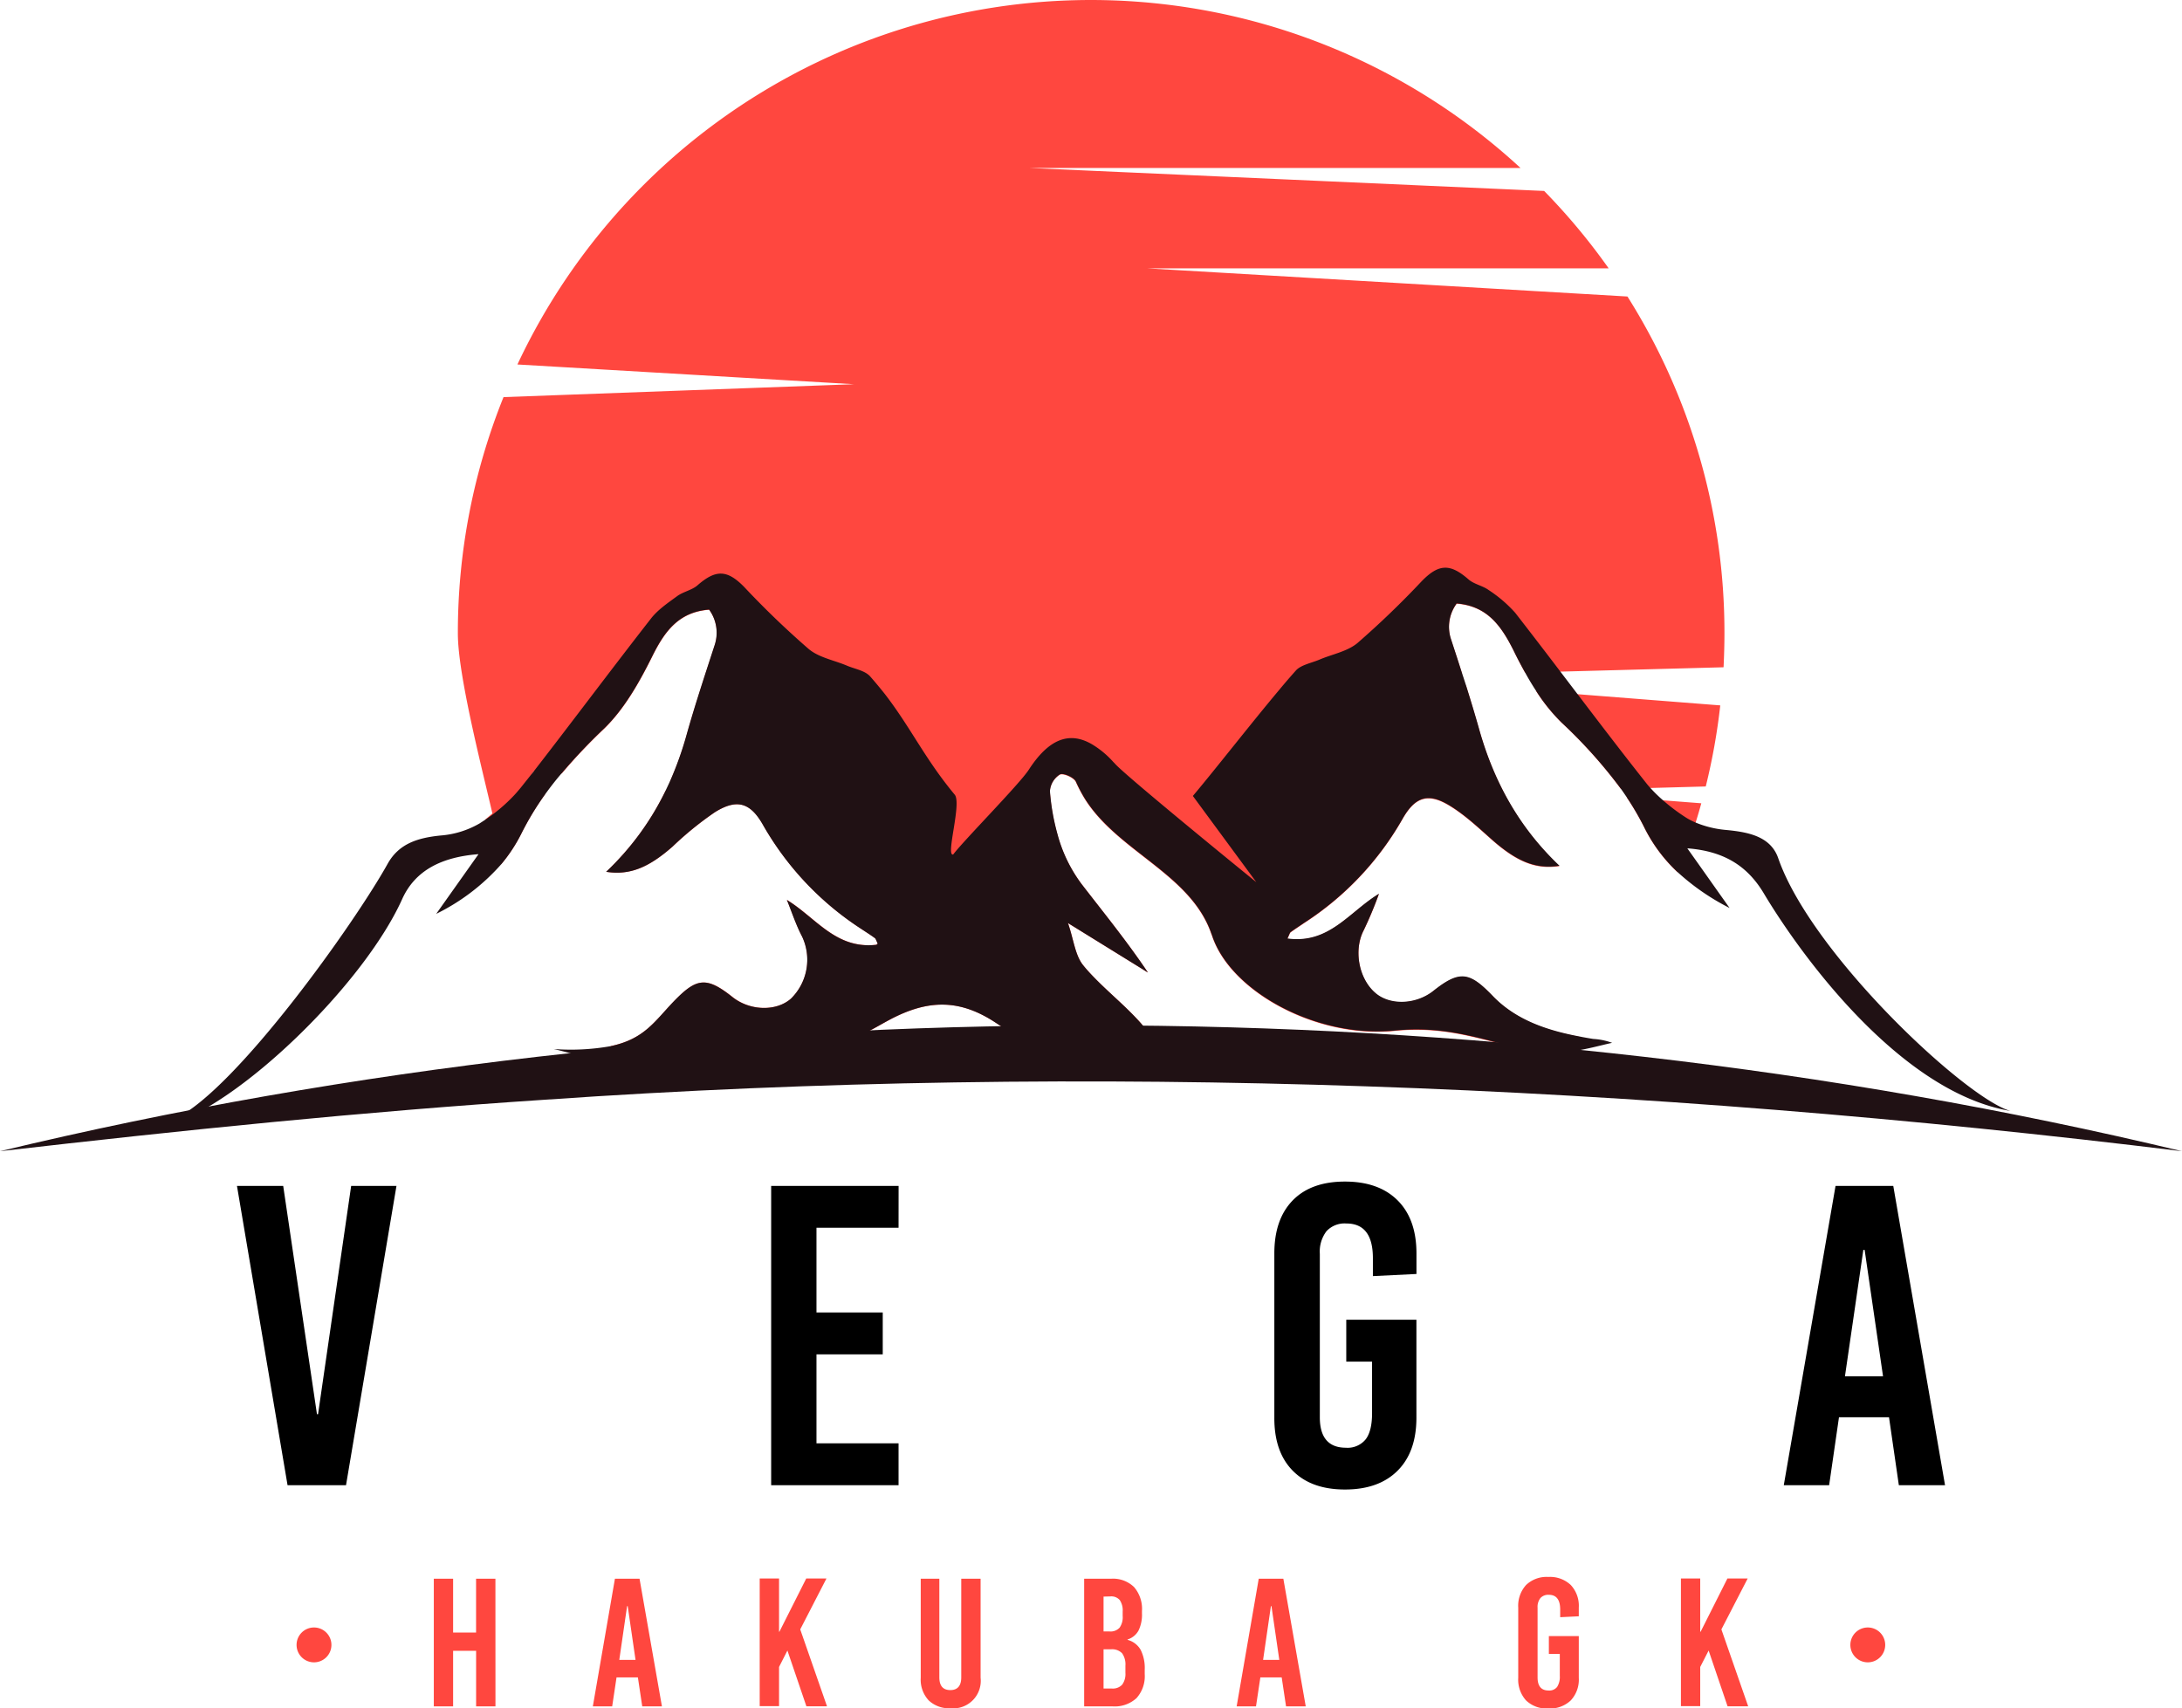 <svg id="Layer_1" data-name="Layer 1" xmlns="http://www.w3.org/2000/svg" viewBox="0 0 500.82 392.09"><defs><style>.cls-1{fill:#ff473f;}.cls-2{fill:#201114;}</style></defs><title>48652_VEGA_RB</title><path class="cls-1" d="M432.7,377.56a4,4,0,1,1-4-4,4,4,0,0,1,4,4"/><path class="cls-1" d="M76.07,377.56a4,4,0,1,1-4-4,4,4,0,0,1,4,4"/><path class="cls-1" d="M362.09,159.34l32.75,2.57a142.83,142.83,0,0,1-3.33,18.61l-12.7.35-6.8.18a112.38,112.38,0,0,0-13.55-15.13,41.23,41.23,0,0,1-5.91-7.34Z"/><path class="cls-1" d="M381.71,183.7l8.78.68c-.4,1.47-.83,2.92-1.29,4.38q-1.81,5.84-4.13,11.48a35.79,35.79,0,0,1-7.69-10.34,63.34,63.34,0,0,0-4-6.86Z"/><path class="cls-1" d="M111.42,188.07c1.07,3.5,2.27,6.92,3.61,10.3a36.14,36.14,0,0,0,4.68-7.15,65.83,65.83,0,0,1,5.42-8.94l-7.13.2Z"/><path class="cls-1" d="M334.29,138.65a9,9,0,0,0-1.27,8.09c.89,2.72,1.76,5.38,2.59,8l-23.65.64,24.49,1.92c1.05,3.35,2.06,6.67,3,10,3.37,12.06,9.14,22.65,18.48,31.5-5.41.85-9.74-1-15.24-5.78-3.13-2.76-6.2-5.7-9.72-7.89-5.13-3.23-8.16-2.25-11.1,2.95a69.08,69.08,0,0,1-22.54,23.81c-1,.69-2.08,1.38-3.08,2.11-.22.14-.29.51-.76,1.49,9.59,1.3,14.16-6.12,21-10.27a88.08,88.08,0,0,1-3.5,8.38c-2.28,4.37-1.23,10.92,2.58,14.29,3.33,3,9.37,2.81,13.38-.36,6.09-4.84,8.34-4.39,13.66,1.14s12.47,7.91,19.84,9.3c-.95,1.2-2,2.38-3,3.52-12.95.91-22.59-6.56-39.33-4.86-18,1.82-37.8-9.08-41.95-21.87-.06-.13-.09-.25-.15-.38-4.75-13.78-21.49-18.84-29.09-31.07a34.43,34.43,0,0,1-2-3.81c-.43-1-2.94-2.08-3.7-1.66a4.9,4.9,0,0,0-2.27,3.84,51.15,51.15,0,0,0,1.73,9.85A33.5,33.5,0,0,0,248.31,203c4.84,6.27,9.85,12.44,14.49,19.22l.67,1c-.42-.25-.85-.52-1.27-.79l-17.08-10.56c1.34,3.84,1.63,7.44,3.55,9.76.76.94,1.58,1.83,2.43,2.7,4.21,4.35,9.12,8.09,12.7,12.93,6.65,9,23.41-3.63,29.74,4.3-2.94-.69-6.93-.22-11.14.72q-20.64-.71-41.27-.23a124.09,124.09,0,0,1-12.52-7.27c-8.3-5.5-15.54-5.39-24.28-.78-7.85,4.15-16.92,11.84-61.5,9.12-.92-1-1.79-2-2.66-3,7.65-1.62,10-5.55,14.34-10.11,5.33-5.55,7.56-6,13.66-1.14,4,3.16,10,3.32,13.38.36a12.52,12.52,0,0,0,2.56-14.29c-1.4-2.66-2.34-5.58-3.48-8.38,6.71,4.09,11.22,11.36,20.54,10.29a2.66,2.66,0,0,0,.31-.26c-.38-.81-.45-1.12-.65-1.27-1-.74-2.05-1.39-3.08-2.08a69.28,69.28,0,0,1-22.55-23.81c-2.92-5.21-6-6.19-11.11-3a76.31,76.31,0,0,0-9.71,7.89c-5.49,4.82-9.83,6.62-15.23,5.78a64,64,0,0,0,13.62-18.58L173.5,181l-19.73-1.56a78.2,78.2,0,0,0,3.86-10.81c1.9-6.76,4.13-13.47,6.44-20.58a9,9,0,0,0-1.29-8.09l0,0c-7,.54-10.23,5-13.09,10.79-2.94,5.91-6.37,12-11,16.5a128.74,128.74,0,0,0-9.74,10.28l-6.44-.5-8.67,13.33c-2.11-9.83-8.75-34.48-8.75-44.94a144.65,144.65,0,0,1,10.48-54.27L196,88.19l-77.24-4.53A145.38,145.38,0,0,1,349,38.56H236.34l118.08,5.27a145.32,145.32,0,0,1,14.8,17.76h-106l110.32,6.47a144.55,144.55,0,0,1,22.26,77.32c0,2.61-.08,5.2-.2,7.78l-37.45,1-8.11.22c-.92-1.65-1.8-3.32-2.61-5-2.88-5.77-6.11-10.26-13.11-10.81Z"/><path class="cls-2" d="M500.82,264.24C376.62,249,250.58,243.7,125.09,252.42c-41.74,2.75-83.31,7-125.09,11.82,160.42-38.55,340.39-38.49,500.82,0"/><path class="cls-2" d="M461.44,255C436,250.71,413.07,218.88,404.8,205c-3.7-6.16-9-9.63-17.52-10.28,3.5,4.91,6.4,9.05,9.7,13.69a53.1,53.1,0,0,1-11.91-8.21,35.79,35.79,0,0,1-7.69-10.34,63.34,63.34,0,0,0-4-6.86c-.45-.67-.91-1.34-1.38-2a112.38,112.38,0,0,0-13.55-15.13,41.23,41.23,0,0,1-5.91-7.34c-.89-1.36-1.74-2.78-2.52-4.21-.92-1.65-1.8-3.32-2.61-5-2.89-5.77-6.11-10.26-13.11-10.81l0,.06a9,9,0,0,0-1.27,8.09c.89,2.72,1.76,5.38,2.59,8,.29.85.56,1.71.84,2.56,1.05,3.35,2.06,6.67,3,10,3.37,12.06,9.14,22.65,18.48,31.5-5.41.85-9.74-1-15.24-5.78-3.13-2.76-6.2-5.7-9.72-7.89-5.13-3.23-8.16-2.25-11.1,2.95a69.08,69.08,0,0,1-22.54,23.81c-1,.69-2.08,1.38-3.08,2.11-.22.14-.29.51-.76,1.49,9.59,1.3,14.16-6.12,21-10.27a88.08,88.08,0,0,1-3.5,8.38c-2.28,4.37-1.23,10.92,2.58,14.29,3.33,3,9.37,2.81,13.38-.36,6.09-4.84,8.34-4.39,13.66,1.14s12.47,7.91,19.84,9.3c1.07.22,2.14.4,3.22.58a15,15,0,0,1,4.34.89c-2.79.62-5.59,1.42-8.43,1.82-.71.1-1.42.18-2.11.23-12.95.91-22.59-6.56-39.33-4.86-18,1.81-37.8-9.08-41.95-21.87-.06-.13-.09-.25-.15-.38-4.75-13.78-21.49-18.84-29.09-31.07a34.43,34.43,0,0,1-2-3.81c-.43-1-2.94-2.08-3.7-1.66a4.9,4.9,0,0,0-2.27,3.84,51.15,51.15,0,0,0,1.73,9.85A33.5,33.5,0,0,0,248.31,203c4.84,6.27,9.85,12.44,14.49,19.22l.67,1c-.42-.25-.85-.52-1.27-.79l-17.08-10.56c1.34,3.84,1.63,7.44,3.55,9.76.76.94,1.58,1.83,2.43,2.7,4.21,4.35,9.12,8.09,12.7,12.93,6.65,9,23.41-3.63,29.74,4.3-2.94-.69-6.93-.22-11.14.72-6.54,1.47-13.6,4.1-18,5.26s-9.85.42-14.09-1.28c-3.12-1.27-6.2-2.67-9.21-4.21a124.09,124.09,0,0,1-12.52-7.27c-8.3-5.5-15.54-5.39-24.28-.78-7.85,4.15-16.92,11.84-61.5,9.12-2.34-.13-4.77-.31-7.29-.51-2.86-.24-5.64-1.2-8.43-1.83a52,52,0,0,0,13.06-.65c7.65-1.62,10-5.55,14.34-10.11,5.33-5.55,7.56-6,13.66-1.14,4,3.16,10,3.32,13.38.36a12.52,12.52,0,0,0,2.56-14.29c-1.4-2.66-2.34-5.58-3.48-8.38,6.71,4.09,11.22,11.36,20.54,10.29a2.66,2.66,0,0,0,.31-.26c-.38-.81-.45-1.12-.65-1.27-1-.74-2.05-1.39-3.08-2.08a69.28,69.28,0,0,1-22.55-23.81c-2.92-5.21-6-6.19-11.11-3a76.31,76.31,0,0,0-9.71,7.89c-5.49,4.82-9.83,6.62-15.23,5.78a64,64,0,0,0,13.62-18.58c.34-.71.67-1.42,1-2.13a78.2,78.2,0,0,0,3.86-10.81c1.9-6.76,4.13-13.47,6.44-20.58a9,9,0,0,0-1.29-8.09l0,0c-7,.54-10.23,5-13.09,10.79-2.94,5.91-6.37,12-11,16.5a128.74,128.74,0,0,0-9.74,10.28c-1.34,1.54-2.57,3.14-3.77,4.79a65.83,65.83,0,0,0-5.42,8.94,36.14,36.14,0,0,1-4.68,7.15,48.14,48.14,0,0,1-14.93,11.39l9.71-13.7c-8.53.66-14.57,3.76-17.52,10.31-8.89,19.74-37.8,47.66-54.12,52a20.59,20.59,0,0,1,2.2-1.68c14.09-7,40.91-44.65,48.56-58.38,2.61-4.72,7-6,12.13-6.53a21,21,0,0,0,9-2.78l1.38-.9a38.31,38.31,0,0,0,6.58-5.59c.53-.56,1-1.14,1.49-1.72,1-1.25,2-2.52,3-3.77,9-11.61,17.8-23.4,26.85-35,1.59-2.06,3.93-3.64,6.09-5.22,1.4-1,3.34-1.34,4.62-2.45,4.23-3.7,6.84-3.59,10.74.4a201.08,201.08,0,0,0,14.74,14.18c2.36,2,5.84,2.6,8.8,3.85,1.81.78,4.15,1.12,5.35,2.48s2.3,2.69,3.34,4c6,7.76,9.19,14.87,16.07,23.14,1.66,2-2.16,14.22-.35,13.73,2.3-3.08,15.23-16.17,17.34-19.44,4.53-7,9.21-8.89,14.42-5.91a21,21,0,0,1,5,4.13,4.88,4.88,0,0,1,.44.46c2.81,3.06,30.61,25.71,32.37,27.11L273.79,182.7c5.31-6.31,13.51-16.85,19.93-24.48,1.32-1.6,2.59-3.05,3.72-4.32s3.53-1.71,5.35-2.47c2.95-1.27,6.43-1.87,8.79-3.84a203.69,203.69,0,0,0,14.75-14.2c3.9-4,6.53-4.08,10.75-.38,1.27,1.1,3.21,1.41,4.61,2.43a30.45,30.45,0,0,1,6.09,5.22q5.22,6.72,10.36,13.49l3.95,5.19c5.13,6.73,10.26,13.46,15.51,20.09.38.49.79,1,1.21,1.44a32.35,32.35,0,0,0,2.9,2.83,42.93,42.93,0,0,0,5.33,4,14.65,14.65,0,0,0,2.16,1.11,23.59,23.59,0,0,0,6.82,1.68c5.12.47,10.38,1.42,12.13,6.51,7.66,22.06,43.13,55.17,53.29,58"/><path d="M79.42,340.9H66L54.39,272.2H65l7.75,52.41H73L80.6,272.2H91Z"/><path d="M206.24,281.81H187.4v19.44h15.21v9.62H187.4v20.42h18.84v9.61H177V272.2h29.25Z"/><path d="M320.79,275.53q4.32,4.32,4.32,12.17v4.72l-10,.49v-4.13q0-7.95-6.09-7.95a5.67,5.67,0,0,0-4.56,1.77,7.74,7.74,0,0,0-1.53,5.2v37.5q0,7,6,7a5.34,5.34,0,0,0,4.52-1.92q1.47-1.91,1.47-6V312.54H309v-9.62h16.1V325.4q0,7.85-4.32,12.17t-12.07,4.32q-7.75,0-12-4.32t-4.22-12.17V287.7q0-7.84,4.22-12.17t12-4.32Q316.46,271.21,320.79,275.53Z"/><path d="M446.43,340.9h-10.6l-2.26-15.6H422.09l-2.26,15.6H409.42l11.88-68.7h13.25Zm-18.75-54-4.22,29h8.74l-4.22-29Z"/><path class="cls-1" d="M113.72,391.67h-4.44V378.91H104v12.76H99.57v-29.3H104v12.35h5.27V362.37h4.44Z"/><path class="cls-1" d="M151.93,391.67h-4.52l-1-6.65h-4.9l-1,6.65h-4.44l5.07-29.3h5.65Zm-8-23L142.14,381h3.73l-1.8-12.35Z"/><path class="cls-1" d="M183.67,374l6.15,17.66h-4.73l-4.36-12.81-1.92,3.77v9h-4.44v-29.3h4.44v12.22h.08l6.16-12.22h4.64Z"/><path class="cls-1" d="M225.07,385.1a6.32,6.32,0,0,1-6.91,7,6.79,6.79,0,0,1-5-1.8,7,7,0,0,1-1.83-5.19V362.37h4.27V385c0,1.95.84,2.93,2.52,2.93s2.51-1,2.51-2.93V362.37h4.44Z"/><path class="cls-1" d="M260.29,364.28a7.67,7.67,0,0,1,1.82,5.5v.55a8.28,8.28,0,0,1-.79,3.93,4.3,4.3,0,0,1-2.52,2.05v.09a4.89,4.89,0,0,1,3,2.28,9.28,9.28,0,0,1,.94,4.58v1a7.52,7.52,0,0,1-1.88,5.51,7.4,7.4,0,0,1-5.49,1.9h-6.53v-29.3H255A6.93,6.93,0,0,1,260.29,364.28Zm-7,2.19v8h1.38a2.82,2.82,0,0,0,2.3-.86,4.15,4.15,0,0,0,.71-2.7v-1a4.2,4.2,0,0,0-.67-2.64,2.54,2.54,0,0,0-2.13-.84Zm0,12.1v9h1.92a2.92,2.92,0,0,0,2.35-.88,4.11,4.11,0,0,0,.75-2.72v-1.63a4.4,4.4,0,0,0-.77-2.87,3.19,3.19,0,0,0-2.54-.9Z"/><path class="cls-1" d="M299.7,391.67h-4.52l-1-6.65h-4.9l-1,6.65h-4.44l5.07-29.3h5.65Zm-8-23L289.91,381h3.72l-1.8-12.35Z"/><path class="cls-1" d="M360.52,363.8a7,7,0,0,1,1.85,5.19v2l-4.27.21v-1.75c0-2.26-.87-3.39-2.6-3.39a2.42,2.42,0,0,0-1.94.75,3.27,3.27,0,0,0-.65,2.22v16q0,3,2.55,3a2.28,2.28,0,0,0,1.93-.82,4.28,4.28,0,0,0,.62-2.57v-5H355.5v-4.11h6.87v9.59a7,7,0,0,1-1.85,5.19,6.92,6.92,0,0,1-5.14,1.84,6.81,6.81,0,0,1-5.11-1.84,7.12,7.12,0,0,1-1.8-5.19V369a7.09,7.09,0,0,1,1.8-5.19,6.81,6.81,0,0,1,5.11-1.85A6.93,6.93,0,0,1,360.52,363.8Z"/><path class="cls-1" d="M395.1,374l6.15,17.66h-4.73l-4.35-12.81-1.93,3.77v9h-4.43v-29.3h4.43v12.22h.09l6.15-12.22h4.65Z"/></svg>